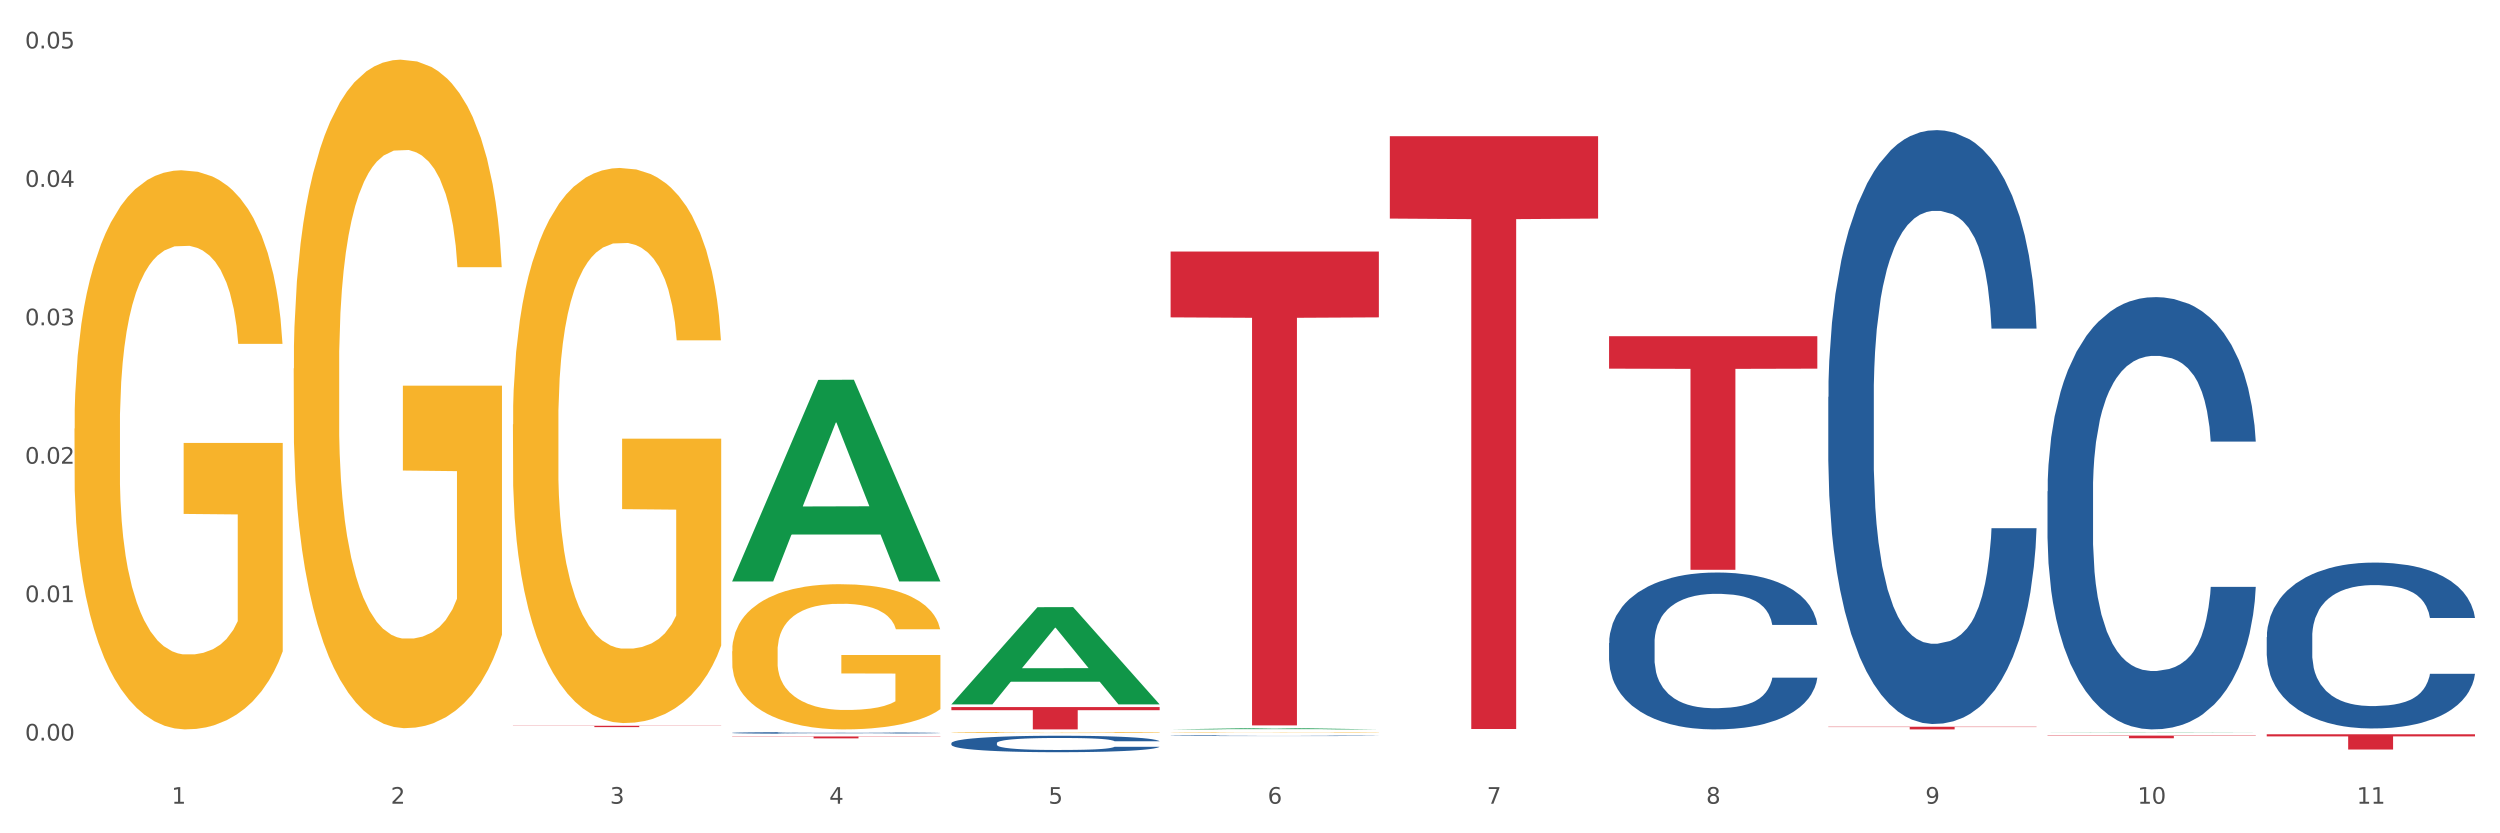 <?xml version="1.0" encoding="utf-8" standalone="no"?>
<!DOCTYPE svg PUBLIC "-//W3C//DTD SVG 1.1//EN"
  "http://www.w3.org/Graphics/SVG/1.1/DTD/svg11.dtd">
<svg xmlns:xlink="http://www.w3.org/1999/xlink" width="1080pt" height="360pt" viewBox="0 0 1080 360" xmlns="http://www.w3.org/2000/svg" version="1.1">
 <rect x="0" y="0" width="1080" height="360" fill="#333333" stroke="none"/>
 <defs>
  <style type="text/css">*{stroke-linejoin: round; stroke-linecap: butt}</style>
 </defs>
 <g id="figure_1">
  <g id="patch_1">
   <path d="M 0 360 
L 1080 360 
L 1080 0 
L 0 0 
z
" style="fill: #ffffff; stroke: #ffffff; stroke-linejoin: miter"/>
  </g>
  <g id="axes_1">
   <g id="matplotlib.axis_1">
    <g id="xtick_1">
     <g id="text_1">
      <!-- 1 -->
      <g style="fill: #4d4d4d" transform="translate(74.106 347.204) scale(0.096 -0.096)">
       <defs>
        <path id="DejaVuSans-31" d="M 794 531 
L 1825 531 
L 1825 4091 
L 703 3866 
L 703 4441 
L 1819 4666 
L 2450 4666 
L 2450 531 
L 3481 531 
L 3481 0 
L 794 0 
L 794 531 
z
" transform="scale(0.016)"/>
       </defs>
       <use xlink:href="#DejaVuSans-31"/>
      </g>
     </g>
    </g>
    <g id="xtick_2">
     <g id="text_2">
      <!-- 2 -->
      <g style="fill: #4d4d4d" transform="translate(168.812 347.204) scale(0.096 -0.096)">
       <defs>
        <path id="DejaVuSans-32" d="M 1228 531 
L 3431 531 
L 3431 0 
L 469 0 
L 469 531 
Q 828 903 1448 1529 
Q 2069 2156 2228 2338 
Q 2531 2678 2651 2914 
Q 2772 3150 2772 3378 
Q 2772 3750 2511 3984 
Q 2250 4219 1831 4219 
Q 1534 4219 1204 4116 
Q 875 4013 500 3803 
L 500 4441 
Q 881 4594 1212 4672 
Q 1544 4750 1819 4750 
Q 2544 4750 2975 4387 
Q 3406 4025 3406 3419 
Q 3406 3131 3298 2873 
Q 3191 2616 2906 2266 
Q 2828 2175 2409 1742 
Q 1991 1309 1228 531 
z
" transform="scale(0.016)"/>
       </defs>
       <use xlink:href="#DejaVuSans-32"/>
      </g>
     </g>
    </g>
    <g id="xtick_3">
     <g id="text_3">
      <!-- 3 -->
      <g style="fill: #4d4d4d" transform="translate(263.517 347.204) scale(0.096 -0.096)">
       <defs>
        <path id="DejaVuSans-33" d="M 2597 2516 
Q 3050 2419 3304 2112 
Q 3559 1806 3559 1356 
Q 3559 666 3084 287 
Q 2609 -91 1734 -91 
Q 1441 -91 1130 -33 
Q 819 25 488 141 
L 488 750 
Q 750 597 1062 519 
Q 1375 441 1716 441 
Q 2309 441 2620 675 
Q 2931 909 2931 1356 
Q 2931 1769 2642 2001 
Q 2353 2234 1838 2234 
L 1294 2234 
L 1294 2753 
L 1863 2753 
Q 2328 2753 2575 2939 
Q 2822 3125 2822 3475 
Q 2822 3834 2567 4026 
Q 2313 4219 1838 4219 
Q 1578 4219 1281 4162 
Q 984 4106 628 3988 
L 628 4550 
Q 988 4650 1302 4700 
Q 1616 4750 1894 4750 
Q 2613 4750 3031 4423 
Q 3450 4097 3450 3541 
Q 3450 3153 3228 2886 
Q 3006 2619 2597 2516 
z
" transform="scale(0.016)"/>
       </defs>
       <use xlink:href="#DejaVuSans-33"/>
      </g>
     </g>
    </g>
    <g id="xtick_4">
     <g id="text_4">
      <!-- 4 -->
      <g style="fill: #4d4d4d" transform="translate(358.223 347.204) scale(0.096 -0.096)">
       <defs>
        <path id="DejaVuSans-34" d="M 2419 4116 
L 825 1625 
L 2419 1625 
L 2419 4116 
z
M 2253 4666 
L 3047 4666 
L 3047 1625 
L 3713 1625 
L 3713 1100 
L 3047 1100 
L 3047 0 
L 2419 0 
L 2419 1100 
L 313 1100 
L 313 1709 
L 2253 4666 
z
" transform="scale(0.016)"/>
       </defs>
       <use xlink:href="#DejaVuSans-34"/>
      </g>
     </g>
    </g>
    <g id="xtick_5">
     <g id="text_5">
      <!-- 5 -->
      <g style="fill: #4d4d4d" transform="translate(452.928 347.204) scale(0.096 -0.096)">
       <defs>
        <path id="DejaVuSans-35" d="M 691 4666 
L 3169 4666 
L 3169 4134 
L 1269 4134 
L 1269 2991 
Q 1406 3038 1543 3061 
Q 1681 3084 1819 3084 
Q 2600 3084 3056 2656 
Q 3513 2228 3513 1497 
Q 3513 744 3044 326 
Q 2575 -91 1722 -91 
Q 1428 -91 1123 -41 
Q 819 9 494 109 
L 494 744 
Q 775 591 1075 516 
Q 1375 441 1709 441 
Q 2250 441 2565 725 
Q 2881 1009 2881 1497 
Q 2881 1984 2565 2268 
Q 2250 2553 1709 2553 
Q 1456 2553 1204 2497 
Q 953 2441 691 2322 
L 691 4666 
z
" transform="scale(0.016)"/>
       </defs>
       <use xlink:href="#DejaVuSans-35"/>
      </g>
     </g>
    </g>
    <g id="xtick_6">
     <g id="text_6">
      <!-- 6 -->
      <g style="fill: #4d4d4d" transform="translate(547.634 347.204) scale(0.096 -0.096)">
       <defs>
        <path id="DejaVuSans-36" d="M 2113 2584 
Q 1688 2584 1439 2293 
Q 1191 2003 1191 1497 
Q 1191 994 1439 701 
Q 1688 409 2113 409 
Q 2538 409 2786 701 
Q 3034 994 3034 1497 
Q 3034 2003 2786 2293 
Q 2538 2584 2113 2584 
z
M 3366 4563 
L 3366 3988 
Q 3128 4100 2886 4159 
Q 2644 4219 2406 4219 
Q 1781 4219 1451 3797 
Q 1122 3375 1075 2522 
Q 1259 2794 1537 2939 
Q 1816 3084 2150 3084 
Q 2853 3084 3261 2657 
Q 3669 2231 3669 1497 
Q 3669 778 3244 343 
Q 2819 -91 2113 -91 
Q 1303 -91 875 529 
Q 447 1150 447 2328 
Q 447 3434 972 4092 
Q 1497 4750 2381 4750 
Q 2619 4750 2861 4703 
Q 3103 4656 3366 4563 
z
" transform="scale(0.016)"/>
       </defs>
       <use xlink:href="#DejaVuSans-36"/>
      </g>
     </g>
    </g>
    <g id="xtick_7">
     <g id="text_7">
      <!-- 7 -->
      <g style="fill: #4d4d4d" transform="translate(642.339 347.204) scale(0.096 -0.096)">
       <defs>
        <path id="DejaVuSans-37" d="M 525 4666 
L 3525 4666 
L 3525 4397 
L 1831 0 
L 1172 0 
L 2766 4134 
L 525 4134 
L 525 4666 
z
" transform="scale(0.016)"/>
       </defs>
       <use xlink:href="#DejaVuSans-37"/>
      </g>
     </g>
    </g>
    <g id="xtick_8">
     <g id="text_8">
      <!-- 8 -->
      <g style="fill: #4d4d4d" transform="translate(737.044 347.204) scale(0.096 -0.096)">
       <defs>
        <path id="DejaVuSans-38" d="M 2034 2216 
Q 1584 2216 1326 1975 
Q 1069 1734 1069 1313 
Q 1069 891 1326 650 
Q 1584 409 2034 409 
Q 2484 409 2743 651 
Q 3003 894 3003 1313 
Q 3003 1734 2745 1975 
Q 2488 2216 2034 2216 
z
M 1403 2484 
Q 997 2584 770 2862 
Q 544 3141 544 3541 
Q 544 4100 942 4425 
Q 1341 4750 2034 4750 
Q 2731 4750 3128 4425 
Q 3525 4100 3525 3541 
Q 3525 3141 3298 2862 
Q 3072 2584 2669 2484 
Q 3125 2378 3379 2068 
Q 3634 1759 3634 1313 
Q 3634 634 3220 271 
Q 2806 -91 2034 -91 
Q 1263 -91 848 271 
Q 434 634 434 1313 
Q 434 1759 690 2068 
Q 947 2378 1403 2484 
z
M 1172 3481 
Q 1172 3119 1398 2916 
Q 1625 2713 2034 2713 
Q 2441 2713 2670 2916 
Q 2900 3119 2900 3481 
Q 2900 3844 2670 4047 
Q 2441 4250 2034 4250 
Q 1625 4250 1398 4047 
Q 1172 3844 1172 3481 
z
" transform="scale(0.016)"/>
       </defs>
       <use xlink:href="#DejaVuSans-38"/>
      </g>
     </g>
    </g>
    <g id="xtick_9">
     <g id="text_9">
      <!-- 9 -->
      <g style="fill: #4d4d4d" transform="translate(831.75 347.204) scale(0.096 -0.096)">
       <defs>
        <path id="DejaVuSans-39" d="M 703 97 
L 703 672 
Q 941 559 1184 500 
Q 1428 441 1663 441 
Q 2288 441 2617 861 
Q 2947 1281 2994 2138 
Q 2813 1869 2534 1725 
Q 2256 1581 1919 1581 
Q 1219 1581 811 2004 
Q 403 2428 403 3163 
Q 403 3881 828 4315 
Q 1253 4750 1959 4750 
Q 2769 4750 3195 4129 
Q 3622 3509 3622 2328 
Q 3622 1225 3098 567 
Q 2575 -91 1691 -91 
Q 1453 -91 1209 -44 
Q 966 3 703 97 
z
M 1959 2075 
Q 2384 2075 2632 2365 
Q 2881 2656 2881 3163 
Q 2881 3666 2632 3958 
Q 2384 4250 1959 4250 
Q 1534 4250 1286 3958 
Q 1038 3666 1038 3163 
Q 1038 2656 1286 2365 
Q 1534 2075 1959 2075 
z
" transform="scale(0.016)"/>
       </defs>
       <use xlink:href="#DejaVuSans-39"/>
      </g>
     </g>
    </g>
    <g id="xtick_10">
     <g id="text_10">
      <!-- 10 -->
      <g style="fill: #4d4d4d" transform="translate(923.401 347.204) scale(0.096 -0.096)">
       <defs>
        <path id="DejaVuSans-30" d="M 2034 4250 
Q 1547 4250 1301 3770 
Q 1056 3291 1056 2328 
Q 1056 1369 1301 889 
Q 1547 409 2034 409 
Q 2525 409 2770 889 
Q 3016 1369 3016 2328 
Q 3016 3291 2770 3770 
Q 2525 4250 2034 4250 
z
M 2034 4750 
Q 2819 4750 3233 4129 
Q 3647 3509 3647 2328 
Q 3647 1150 3233 529 
Q 2819 -91 2034 -91 
Q 1250 -91 836 529 
Q 422 1150 422 2328 
Q 422 3509 836 4129 
Q 1250 4750 2034 4750 
z
" transform="scale(0.016)"/>
       </defs>
       <use xlink:href="#DejaVuSans-31"/>
       <use xlink:href="#DejaVuSans-30" transform="translate(63.623 0)"/>
      </g>
     </g>
    </g>
    <g id="xtick_11">
     <g id="text_11">
      <!-- 11 -->
      <g style="fill: #4d4d4d" transform="translate(1018.107 347.204) scale(0.096 -0.096)">
       <use xlink:href="#DejaVuSans-31"/>
       <use xlink:href="#DejaVuSans-31" transform="translate(63.623 0)"/>
      </g>
     </g>
    </g>
    <g id="xtick_12"/>
    <g id="xtick_13"/>
    <g id="xtick_14"/>
    <g id="xtick_15"/>
    <g id="xtick_16"/>
    <g id="xtick_17"/>
    <g id="xtick_18"/>
    <g id="xtick_19"/>
    <g id="xtick_20"/>
    <g id="xtick_21"/>
   </g>
   <g id="matplotlib.axis_2">
    <g id="ytick_1">
     <g id="text_12">
      <!-- 0.00 -->
      <g style="fill: #4d4d4d" transform="translate(10.8 319.915) scale(0.096 -0.096)">
       <defs>
        <path id="DejaVuSans-2e" d="M 684 794 
L 1344 794 
L 1344 0 
L 684 0 
L 684 794 
z
" transform="scale(0.016)"/>
       </defs>
       <use xlink:href="#DejaVuSans-30"/>
       <use xlink:href="#DejaVuSans-2e" transform="translate(63.623 0)"/>
       <use xlink:href="#DejaVuSans-30" transform="translate(95.41 0)"/>
       <use xlink:href="#DejaVuSans-30" transform="translate(159.033 0)"/>
      </g>
     </g>
    </g>
    <g id="ytick_2">
     <g id="text_13">
      <!-- 0.01 -->
      <g style="fill: #4d4d4d" transform="translate(10.8 260.117) scale(0.096 -0.096)">
       <use xlink:href="#DejaVuSans-30"/>
       <use xlink:href="#DejaVuSans-2e" transform="translate(63.623 0)"/>
       <use xlink:href="#DejaVuSans-30" transform="translate(95.41 0)"/>
       <use xlink:href="#DejaVuSans-31" transform="translate(159.033 0)"/>
      </g>
     </g>
    </g>
    <g id="ytick_3">
     <g id="text_14">
      <!-- 0.02 -->
      <g style="fill: #4d4d4d" transform="translate(10.8 200.319) scale(0.096 -0.096)">
       <use xlink:href="#DejaVuSans-30"/>
       <use xlink:href="#DejaVuSans-2e" transform="translate(63.623 0)"/>
       <use xlink:href="#DejaVuSans-30" transform="translate(95.41 0)"/>
       <use xlink:href="#DejaVuSans-32" transform="translate(159.033 0)"/>
      </g>
     </g>
    </g>
    <g id="ytick_4">
     <g id="text_15">
      <!-- 0.03 -->
      <g style="fill: #4d4d4d" transform="translate(10.8 140.521) scale(0.096 -0.096)">
       <use xlink:href="#DejaVuSans-30"/>
       <use xlink:href="#DejaVuSans-2e" transform="translate(63.623 0)"/>
       <use xlink:href="#DejaVuSans-30" transform="translate(95.41 0)"/>
       <use xlink:href="#DejaVuSans-33" transform="translate(159.033 0)"/>
      </g>
     </g>
    </g>
    <g id="ytick_5">
     <g id="text_16">
      <!-- 0.04 -->
      <g style="fill: #4d4d4d" transform="translate(10.8 80.723) scale(0.096 -0.096)">
       <use xlink:href="#DejaVuSans-30"/>
       <use xlink:href="#DejaVuSans-2e" transform="translate(63.623 0)"/>
       <use xlink:href="#DejaVuSans-30" transform="translate(95.41 0)"/>
       <use xlink:href="#DejaVuSans-34" transform="translate(159.033 0)"/>
      </g>
     </g>
    </g>
    <g id="ytick_6">
     <g id="text_17">
      <!-- 0.05 -->
      <g style="fill: #4d4d4d" transform="translate(10.8 20.925) scale(0.096 -0.096)">
       <use xlink:href="#DejaVuSans-30"/>
       <use xlink:href="#DejaVuSans-2e" transform="translate(63.623 0)"/>
       <use xlink:href="#DejaVuSans-30" transform="translate(95.41 0)"/>
       <use xlink:href="#DejaVuSans-35" transform="translate(159.033 0)"/>
      </g>
     </g>
    </g>
    <g id="ytick_7"/>
    <g id="ytick_8"/>
    <g id="ytick_9"/>
    <g id="ytick_10"/>
    <g id="ytick_11"/>
   </g>
   <g id="PolyCollection_1">
    <path d="M 316.291 251.04 
L 316.384 250.958 
L 353.485 164.114 
L 368.882 164.032 
L 406.262 251.204 
L 388.453 251.204 
L 380.384 230.905 
L 342.077 230.905 
L 341.798 231.232 
L 334.007 251.204 
L 316.291 251.204 
L 316.291 251.04 
L 346.9 218.791 
L 375.56 218.709 
L 361.369 182.612 
L 361.184 182.449 
L 360.998 182.694 
L 346.807 218.709 
L 346.9 218.791 
L 316.291 251.04 
z
" clip-path="url(#p3a6b58cc46)" style="fill: #109648"/>
    <path d="M 316.291 281.358 
L 316.398 281.301 
L 316.398 279.238 
L 316.61 277.462 
L 317.672 273.165 
L 319.266 269.612 
L 320.434 267.721 
L 321.603 266.174 
L 322.983 264.627 
L 324.683 263.023 
L 327.763 260.674 
L 329.675 259.471 
L 332.012 258.21 
L 336.261 256.377 
L 339.342 255.345 
L 342.528 254.486 
L 347.733 253.455 
L 351.132 252.996 
L 354.744 252.653 
L 359.099 252.423 
L 362.392 252.366 
L 369.615 252.538 
L 375.776 253.054 
L 378.75 253.455 
L 382.574 254.142 
L 384.592 254.601 
L 387.885 255.517 
L 391.284 256.721 
L 393.621 257.752 
L 397.127 259.7 
L 399.782 261.648 
L 402.225 264.054 
L 403.5 265.716 
L 404.456 267.263 
L 405.306 269.039 
L 406.155 271.847 
L 387.035 271.847 
L 386.292 269.841 
L 385.123 267.951 
L 383.424 266.117 
L 381.937 264.971 
L 379.387 263.539 
L 377.051 262.622 
L 374.607 261.935 
L 371.633 261.362 
L 369.296 261.075 
L 366.003 260.846 
L 359.524 260.903 
L 355.169 261.362 
L 352.195 261.935 
L 350.283 262.45 
L 348.583 263.023 
L 346.671 263.825 
L 344.44 265.029 
L 342.847 266.117 
L 341.254 267.492 
L 339.979 268.867 
L 338.811 270.472 
L 337.855 272.191 
L 337.111 273.967 
L 336.474 276.144 
L 335.943 279.754 
L 335.943 287.603 
L 336.155 289.379 
L 336.686 291.729 
L 337.323 293.505 
L 338.386 295.625 
L 339.342 297.057 
L 341.147 299.12 
L 343.166 300.839 
L 344.759 301.927 
L 346.352 302.844 
L 349.114 304.105 
L 352.195 305.136 
L 354.85 305.766 
L 358.462 306.339 
L 360.905 306.568 
L 363.029 306.683 
L 368.234 306.683 
L 371.952 306.511 
L 376.095 306.11 
L 379.281 305.594 
L 381.937 304.964 
L 384.911 303.933 
L 386.823 302.959 
L 386.823 290.984 
L 363.454 290.926 
L 363.454 282.962 
L 406.262 282.962 
L 406.262 306.339 
L 404.456 307.542 
L 402.438 308.631 
L 400.313 309.605 
L 397.127 310.808 
L 393.303 311.954 
L 389.903 312.756 
L 386.292 313.444 
L 382.043 314.074 
L 376.519 314.647 
L 373.12 314.876 
L 368.871 315.048 
L 363.879 315.105 
L 359.524 314.991 
L 355.275 314.704 
L 350.814 314.189 
L 346.459 313.444 
L 343.166 312.699 
L 339.873 311.782 
L 336.367 310.579 
L 333.606 309.433 
L 331.481 308.402 
L 329.144 307.084 
L 326.595 305.365 
L 324.683 303.818 
L 322.983 302.214 
L 321.178 300.151 
L 319.903 298.375 
L 318.628 296.14 
L 317.885 294.479 
L 317.035 291.9 
L 316.398 288.291 
L 316.291 281.358 
z
" clip-path="url(#p3a6b58cc46)" style="fill: #f7b32b"/>
    <path d="M 410.997 316.455 
L 411.103 316.455 
L 411.103 316.442 
L 411.316 316.43 
L 412.378 316.402 
L 413.971 316.379 
L 415.14 316.367 
L 416.308 316.357 
L 417.689 316.347 
L 419.388 316.336 
L 422.469 316.321 
L 424.381 316.313 
L 426.718 316.305 
L 430.967 316.293 
L 434.047 316.287 
L 437.234 316.281 
L 442.439 316.274 
L 445.838 316.272 
L 449.449 316.269 
L 453.804 316.268 
L 457.097 316.267 
L 464.32 316.269 
L 470.481 316.272 
L 473.456 316.274 
L 477.28 316.279 
L 479.298 316.282 
L 482.591 316.288 
L 485.99 316.296 
L 488.327 316.302 
L 491.832 316.315 
L 494.488 316.328 
L 496.931 316.343 
L 498.205 316.354 
L 499.161 316.364 
L 500.011 316.375 
L 500.861 316.394 
L 481.741 316.394 
L 480.997 316.381 
L 479.829 316.368 
L 478.129 316.357 
L 476.642 316.349 
L 474.093 316.34 
L 471.756 316.334 
L 469.313 316.329 
L 466.339 316.326 
L 464.002 316.324 
L 460.709 316.322 
L 454.229 316.323 
L 449.874 316.326 
L 446.9 316.329 
L 444.988 316.333 
L 443.288 316.336 
L 441.376 316.342 
L 439.146 316.349 
L 437.552 316.357 
L 435.959 316.365 
L 434.684 316.374 
L 433.516 316.385 
L 432.56 316.396 
L 431.816 316.407 
L 431.179 316.422 
L 430.648 316.445 
L 430.648 316.496 
L 430.86 316.507 
L 431.392 316.522 
L 432.029 316.534 
L 433.091 316.548 
L 434.047 316.557 
L 435.853 316.57 
L 437.871 316.582 
L 439.464 316.589 
L 441.058 316.595 
L 443.82 316.603 
L 446.9 316.609 
L 449.556 316.613 
L 453.167 316.617 
L 455.61 316.619 
L 457.735 316.619 
L 462.94 316.619 
L 466.657 316.618 
L 470.8 316.616 
L 473.987 316.612 
L 476.642 316.608 
L 479.616 316.602 
L 481.528 316.595 
L 481.528 316.518 
L 458.16 316.517 
L 458.16 316.466 
L 500.967 316.466 
L 500.967 316.617 
L 499.161 316.625 
L 497.143 316.632 
L 495.019 316.638 
L 491.832 316.646 
L 488.008 316.654 
L 484.609 316.659 
L 480.997 316.663 
L 476.748 316.667 
L 471.225 316.671 
L 467.826 316.672 
L 463.577 316.674 
L 458.584 316.674 
L 454.229 316.673 
L 449.98 316.671 
L 445.519 316.668 
L 441.164 316.663 
L 437.871 316.658 
L 434.578 316.652 
L 431.073 316.645 
L 428.311 316.637 
L 426.187 316.631 
L 423.85 316.622 
L 421.3 316.611 
L 419.388 316.601 
L 417.689 316.59 
L 415.883 316.577 
L 414.608 316.566 
L 413.334 316.551 
L 412.59 316.54 
L 411.74 316.524 
L 411.103 316.5 
L 410.997 316.455 
z
" clip-path="url(#p3a6b58cc46)" style="fill: #f7b32b"/>
    <path d="M 505.702 316.37 
L 505.809 316.37 
L 505.809 316.363 
L 506.021 316.356 
L 507.083 316.341 
L 508.677 316.328 
L 509.845 316.322 
L 511.014 316.316 
L 512.394 316.311 
L 514.094 316.305 
L 517.174 316.297 
L 519.086 316.293 
L 521.423 316.288 
L 525.672 316.282 
L 528.753 316.278 
L 531.939 316.275 
L 537.144 316.271 
L 540.543 316.27 
L 544.155 316.268 
L 548.51 316.268 
L 551.803 316.267 
L 559.026 316.268 
L 565.187 316.27 
L 568.161 316.271 
L 571.985 316.274 
L 574.003 316.275 
L 577.296 316.279 
L 580.695 316.283 
L 583.032 316.286 
L 586.537 316.293 
L 589.193 316.3 
L 591.636 316.309 
L 592.911 316.315 
L 593.867 316.32 
L 594.717 316.326 
L 595.566 316.336 
L 576.446 316.336 
L 575.703 316.329 
L 574.534 316.323 
L 572.835 316.316 
L 571.348 316.312 
L 568.798 316.307 
L 566.461 316.304 
L 564.018 316.301 
L 561.044 316.299 
L 558.707 316.298 
L 555.414 316.297 
L 548.935 316.298 
L 544.58 316.299 
L 541.606 316.301 
L 539.694 316.303 
L 537.994 316.305 
L 536.082 316.308 
L 533.851 316.312 
L 532.258 316.316 
L 530.665 316.321 
L 529.39 316.326 
L 528.222 316.331 
L 527.266 316.338 
L 526.522 316.344 
L 525.885 316.352 
L 525.354 316.364 
L 525.354 316.392 
L 525.566 316.398 
L 526.097 316.407 
L 526.734 316.413 
L 527.797 316.42 
L 528.753 316.426 
L 530.558 316.433 
L 532.577 316.439 
L 534.17 316.443 
L 535.763 316.446 
L 538.525 316.45 
L 541.606 316.454 
L 544.261 316.456 
L 547.873 316.458 
L 550.316 316.459 
L 552.44 316.46 
L 557.645 316.46 
L 561.363 316.459 
L 565.505 316.458 
L 568.692 316.456 
L 571.348 316.454 
L 574.322 316.45 
L 576.234 316.446 
L 576.234 316.404 
L 552.865 316.404 
L 552.865 316.376 
L 595.673 316.376 
L 595.673 316.458 
L 593.867 316.463 
L 591.849 316.466 
L 589.724 316.47 
L 586.537 316.474 
L 582.713 316.478 
L 579.314 316.481 
L 575.703 316.484 
L 571.454 316.486 
L 565.93 316.488 
L 562.531 316.489 
L 558.282 316.489 
L 553.29 316.489 
L 548.935 316.489 
L 544.686 316.488 
L 540.225 316.486 
L 535.87 316.484 
L 532.577 316.481 
L 529.284 316.478 
L 525.778 316.473 
L 523.017 316.469 
L 520.892 316.466 
L 518.555 316.461 
L 516.006 316.455 
L 514.094 316.449 
L 512.394 316.444 
L 510.589 316.436 
L 509.314 316.43 
L 508.039 316.422 
L 507.296 316.416 
L 506.446 316.407 
L 505.809 316.395 
L 505.702 316.37 
z
" clip-path="url(#p3a6b58cc46)" style="fill: #f7b32b"/>
    <path d="M 221.586 313.529 
L 311.556 313.529 
L 311.556 313.611 
L 276.165 313.611 
L 276.165 314.116 
L 256.764 314.116 
L 256.764 313.611 
L 221.586 313.611 
L 221.586 313.53 
L 221.586 313.529 
z
" clip-path="url(#p3a6b58cc46)" style="fill: #d62839"/>
    <path d="M 316.291 318.155 
L 406.262 318.155 
L 406.262 318.269 
L 370.871 318.27 
L 370.871 318.974 
L 351.469 318.974 
L 351.469 318.27 
L 316.291 318.269 
L 316.291 318.156 
L 316.291 318.155 
z
" clip-path="url(#p3a6b58cc46)" style="fill: #d62839"/>
    <path d="M 410.997 305.466 
L 500.967 305.466 
L 500.967 306.806 
L 465.576 306.815 
L 465.576 315.105 
L 446.175 315.105 
L 446.175 306.815 
L 410.997 306.806 
L 410.997 305.475 
L 410.997 305.466 
z
" clip-path="url(#p3a6b58cc46)" style="fill: #d62839"/>
    <path d="M 505.702 108.649 
L 595.673 108.649 
L 595.673 137.1 
L 560.281 137.292 
L 560.281 313.378 
L 540.88 313.378 
L 540.88 137.292 
L 505.702 137.1 
L 505.702 108.842 
L 505.702 108.649 
z
" clip-path="url(#p3a6b58cc46)" style="fill: #d62839"/>
    <path d="M 600.408 58.836 
L 690.378 58.836 
L 690.378 94.425 
L 654.987 94.666 
L 654.987 314.934 
L 635.586 314.934 
L 635.586 94.666 
L 600.408 94.425 
L 600.408 59.077 
L 600.408 58.836 
z
" clip-path="url(#p3a6b58cc46)" style="fill: #d62839"/>
    <path d="M 410.997 321.032 
L 411.103 321.026 
L 411.103 320.844 
L 411.422 320.597 
L 412.592 320.142 
L 414.081 319.798 
L 416.633 319.395 
L 418.016 319.226 
L 419.824 319.038 
L 423.546 318.732 
L 427.8 318.473 
L 430.778 318.33 
L 433.011 318.239 
L 438.009 318.076 
L 440.881 318.005 
L 443.858 317.946 
L 446.411 317.907 
L 450.665 317.862 
L 454.068 317.842 
L 458.003 317.836 
L 461.299 317.842 
L 465.66 317.868 
L 472.041 317.946 
L 474.487 317.992 
L 477.783 318.07 
L 481.186 318.174 
L 483.951 318.278 
L 487.142 318.427 
L 490.439 318.622 
L 493.629 318.869 
L 495.862 319.096 
L 497.67 319.337 
L 499.266 319.629 
L 500.435 319.947 
L 500.967 320.214 
L 481.505 320.214 
L 480.974 319.973 
L 479.91 319.713 
L 478.847 319.538 
L 477.677 319.395 
L 475.869 319.233 
L 474.274 319.129 
L 471.615 319.005 
L 469.169 318.927 
L 467.149 318.882 
L 464.703 318.843 
L 459.491 318.804 
L 455.769 318.804 
L 453.43 318.817 
L 450.558 318.849 
L 448.112 318.895 
L 445.241 318.973 
L 443.008 319.057 
L 440.774 319.168 
L 439.498 319.246 
L 437.584 319.389 
L 436.308 319.506 
L 434.606 319.707 
L 433.649 319.85 
L 431.947 320.22 
L 431.203 320.493 
L 430.884 320.681 
L 430.671 320.889 
L 430.671 321.903 
L 431.309 322.357 
L 431.841 322.552 
L 432.692 322.773 
L 434.287 323.059 
L 436.627 323.338 
L 439.073 323.54 
L 441.093 323.663 
L 443.008 323.754 
L 444.922 323.826 
L 447.262 323.891 
L 449.176 323.93 
L 452.047 323.969 
L 455.45 323.988 
L 458.109 323.988 
L 463.533 323.956 
L 465.979 323.923 
L 468.318 323.878 
L 470.871 323.806 
L 472.891 323.728 
L 474.061 323.67 
L 475.975 323.546 
L 477.464 323.416 
L 478.74 323.267 
L 479.591 323.137 
L 480.548 322.942 
L 481.293 322.721 
L 481.505 322.604 
L 500.967 322.604 
L 500.542 322.838 
L 499.797 323.066 
L 498.308 323.371 
L 497.139 323.546 
L 495.331 323.761 
L 493.416 323.943 
L 490.758 324.144 
L 488.312 324.293 
L 485.759 324.423 
L 482.994 324.54 
L 477.996 324.703 
L 476.188 324.748 
L 472.36 324.826 
L 469.382 324.872 
L 465.022 324.917 
L 460.555 324.943 
L 455.876 324.95 
L 451.728 324.937 
L 447.155 324.898 
L 444.284 324.859 
L 441.093 324.8 
L 437.371 324.709 
L 433.862 324.599 
L 430.565 324.469 
L 427.481 324.319 
L 424.609 324.15 
L 420.887 323.871 
L 418.122 323.598 
L 416.102 323.345 
L 414.719 323.131 
L 413.337 322.858 
L 412.592 322.669 
L 411.422 322.215 
L 410.997 321.792 
L 410.997 321.032 
z
" clip-path="url(#p3a6b58cc46)" style="fill: #255c99"/>
    <path d="M 505.702 317.802 
L 505.809 317.802 
L 505.809 317.793 
L 506.128 317.782 
L 507.298 317.76 
L 508.786 317.744 
L 511.339 317.725 
L 512.721 317.717 
L 514.529 317.708 
L 518.251 317.694 
L 522.505 317.681 
L 525.483 317.675 
L 527.716 317.67 
L 532.715 317.663 
L 535.586 317.659 
L 538.564 317.657 
L 541.116 317.655 
L 545.37 317.653 
L 548.773 317.652 
L 552.708 317.651 
L 556.005 317.652 
L 560.365 317.653 
L 566.746 317.657 
L 569.192 317.659 
L 572.489 317.662 
L 575.892 317.667 
L 578.657 317.672 
L 581.847 317.679 
L 585.144 317.689 
L 588.335 317.7 
L 590.568 317.711 
L 592.376 317.722 
L 593.971 317.736 
L 595.141 317.751 
L 595.673 317.764 
L 576.211 317.764 
L 575.679 317.752 
L 574.616 317.74 
L 573.552 317.732 
L 572.382 317.725 
L 570.575 317.717 
L 568.979 317.712 
L 566.321 317.707 
L 563.875 317.703 
L 561.854 317.701 
L 559.408 317.699 
L 554.197 317.697 
L 550.475 317.697 
L 548.135 317.698 
L 545.264 317.699 
L 542.818 317.701 
L 539.946 317.705 
L 537.713 317.709 
L 535.48 317.714 
L 534.204 317.718 
L 532.289 317.725 
L 531.013 317.73 
L 529.312 317.74 
L 528.354 317.746 
L 526.653 317.764 
L 525.908 317.777 
L 525.589 317.786 
L 525.377 317.795 
L 525.377 317.843 
L 526.015 317.865 
L 526.547 317.874 
L 527.397 317.884 
L 528.993 317.898 
L 531.332 317.911 
L 533.778 317.921 
L 535.799 317.926 
L 537.713 317.931 
L 539.627 317.934 
L 541.967 317.937 
L 543.881 317.939 
L 546.753 317.941 
L 550.156 317.942 
L 552.814 317.942 
L 558.238 317.94 
L 560.684 317.939 
L 563.024 317.936 
L 565.576 317.933 
L 567.597 317.929 
L 568.767 317.927 
L 570.681 317.921 
L 572.17 317.915 
L 573.446 317.908 
L 574.297 317.902 
L 575.254 317.892 
L 575.998 317.882 
L 576.211 317.876 
L 595.673 317.876 
L 595.247 317.887 
L 594.503 317.898 
L 593.014 317.913 
L 591.844 317.921 
L 590.036 317.931 
L 588.122 317.94 
L 585.463 317.949 
L 583.017 317.956 
L 580.465 317.962 
L 577.7 317.968 
L 572.701 317.975 
L 570.894 317.978 
L 567.065 317.981 
L 564.087 317.983 
L 559.727 317.985 
L 555.26 317.987 
L 550.581 317.987 
L 546.434 317.986 
L 541.861 317.985 
L 538.989 317.983 
L 535.799 317.98 
L 532.077 317.976 
L 528.567 317.97 
L 525.27 317.964 
L 522.186 317.957 
L 519.315 317.949 
L 515.593 317.936 
L 512.828 317.923 
L 510.807 317.911 
L 509.425 317.901 
L 508.042 317.888 
L 507.298 317.879 
L 506.128 317.858 
L 505.702 317.838 
L 505.702 317.802 
z
" clip-path="url(#p3a6b58cc46)" style="fill: #255c99"/>
    <path d="M 695.113 277.782 
L 695.22 277.72 
L 695.22 275.986 
L 695.539 273.634 
L 696.709 269.302 
L 698.197 266.021 
L 700.75 262.183 
L 702.132 260.574 
L 703.94 258.779 
L 707.662 255.87 
L 711.916 253.394 
L 714.894 252.032 
L 717.127 251.166 
L 722.126 249.618 
L 724.997 248.938 
L 727.975 248.38 
L 730.527 248.009 
L 734.781 247.576 
L 738.184 247.39 
L 742.119 247.328 
L 745.416 247.39 
L 749.776 247.638 
L 756.157 248.38 
L 758.603 248.814 
L 761.9 249.556 
L 765.303 250.547 
L 768.068 251.537 
L 771.258 252.961 
L 774.555 254.818 
L 777.746 257.17 
L 779.979 259.336 
L 781.787 261.626 
L 783.382 264.412 
L 784.552 267.445 
L 785.084 269.982 
L 765.622 269.982 
L 765.09 267.692 
L 764.027 265.216 
L 762.963 263.545 
L 761.793 262.183 
L 759.985 260.636 
L 758.39 259.646 
L 755.732 258.47 
L 753.286 257.727 
L 751.265 257.294 
L 748.819 256.922 
L 743.608 256.551 
L 739.886 256.551 
L 737.546 256.675 
L 734.675 256.984 
L 732.229 257.417 
L 729.357 258.16 
L 727.124 258.965 
L 724.891 260.017 
L 723.615 260.76 
L 721.7 262.122 
L 720.424 263.236 
L 718.723 265.155 
L 717.765 266.516 
L 716.064 270.044 
L 715.319 272.644 
L 715 274.439 
L 714.788 276.42 
L 714.788 286.076 
L 715.426 290.408 
L 715.958 292.265 
L 716.808 294.37 
L 718.404 297.093 
L 720.743 299.755 
L 723.189 301.674 
L 725.21 302.85 
L 727.124 303.716 
L 729.038 304.397 
L 731.378 305.016 
L 733.292 305.388 
L 736.164 305.759 
L 739.567 305.945 
L 742.225 305.945 
L 747.649 305.635 
L 750.095 305.326 
L 752.435 304.892 
L 754.987 304.212 
L 757.008 303.469 
L 758.178 302.912 
L 760.092 301.736 
L 761.581 300.498 
L 762.857 299.074 
L 763.708 297.836 
L 764.665 295.979 
L 765.409 293.875 
L 765.622 292.761 
L 785.084 292.761 
L 784.658 294.989 
L 783.914 297.155 
L 782.425 300.064 
L 781.255 301.736 
L 779.447 303.778 
L 777.533 305.511 
L 774.874 307.43 
L 772.428 308.854 
L 769.876 310.092 
L 767.111 311.206 
L 762.112 312.753 
L 760.305 313.187 
L 756.476 313.929 
L 753.498 314.363 
L 749.138 314.796 
L 744.671 315.044 
L 739.992 315.105 
L 735.845 314.982 
L 731.272 314.61 
L 728.4 314.239 
L 725.21 313.682 
L 721.488 312.815 
L 717.978 311.763 
L 714.681 310.525 
L 711.597 309.101 
L 708.726 307.492 
L 705.004 304.83 
L 702.239 302.231 
L 700.218 299.817 
L 698.836 297.774 
L 697.453 295.175 
L 696.709 293.38 
L 695.539 289.047 
L 695.113 285.023 
L 695.113 277.782 
z
" clip-path="url(#p3a6b58cc46)" style="fill: #255c99"/>
    <path d="M 789.819 171.488 
L 789.925 171.254 
L 789.925 164.693 
L 790.244 155.789 
L 791.414 139.387 
L 792.903 126.969 
L 795.455 112.442 
L 796.838 106.35 
L 798.646 99.555 
L 802.368 88.542 
L 806.622 79.17 
L 809.6 74.015 
L 811.833 70.735 
L 816.831 64.877 
L 819.703 62.3 
L 822.68 60.191 
L 825.233 58.785 
L 829.487 57.145 
L 832.89 56.442 
L 836.825 56.208 
L 840.121 56.442 
L 844.482 57.379 
L 850.862 60.191 
L 853.308 61.831 
L 856.605 64.643 
L 860.008 68.392 
L 862.773 72.141 
L 865.964 77.53 
L 869.261 84.559 
L 872.451 93.463 
L 874.684 101.664 
L 876.492 110.333 
L 878.087 120.877 
L 879.257 132.358 
L 879.789 141.965 
L 860.327 141.965 
L 859.796 133.295 
L 858.732 123.923 
L 857.669 117.597 
L 856.499 112.442 
L 854.691 106.584 
L 853.096 102.835 
L 850.437 98.383 
L 847.991 95.572 
L 845.97 93.931 
L 843.524 92.526 
L 838.313 91.12 
L 834.591 91.12 
L 832.252 91.588 
L 829.38 92.76 
L 826.934 94.4 
L 824.063 97.212 
L 821.83 100.258 
L 819.596 104.241 
L 818.32 107.053 
L 816.406 112.208 
L 815.13 116.425 
L 813.428 123.689 
L 812.471 128.844 
L 810.769 142.199 
L 810.025 152.04 
L 809.706 158.835 
L 809.493 166.333 
L 809.493 202.885 
L 810.131 219.287 
L 810.663 226.316 
L 811.514 234.283 
L 813.109 244.592 
L 815.449 254.668 
L 817.895 261.931 
L 819.915 266.383 
L 821.83 269.663 
L 823.744 272.241 
L 826.083 274.584 
L 827.998 275.99 
L 830.869 277.396 
L 834.272 278.098 
L 836.931 278.098 
L 842.355 276.927 
L 844.801 275.755 
L 847.14 274.115 
L 849.693 271.538 
L 851.713 268.726 
L 852.883 266.617 
L 854.797 262.165 
L 856.286 257.479 
L 857.562 252.09 
L 858.413 247.404 
L 859.37 240.375 
L 860.115 232.408 
L 860.327 228.191 
L 879.789 228.191 
L 879.364 236.626 
L 878.619 244.827 
L 877.13 255.839 
L 875.961 262.165 
L 874.153 269.898 
L 872.238 276.458 
L 869.58 283.722 
L 867.134 289.111 
L 864.581 293.797 
L 861.816 298.015 
L 856.818 303.873 
L 855.01 305.513 
L 851.181 308.324 
L 848.204 309.965 
L 843.843 311.605 
L 839.377 312.542 
L 834.698 312.776 
L 830.55 312.308 
L 825.977 310.902 
L 823.106 309.496 
L 819.915 307.387 
L 816.193 304.107 
L 812.684 300.124 
L 809.387 295.437 
L 806.303 290.048 
L 803.431 283.956 
L 799.709 273.881 
L 796.944 264.04 
L 794.924 254.902 
L 793.541 247.17 
L 792.158 237.329 
L 791.414 230.534 
L 790.244 214.132 
L 789.819 198.902 
L 789.819 171.488 
z
" clip-path="url(#p3a6b58cc46)" style="fill: #255c99"/>
    <path d="M 884.524 212.262 
L 884.631 212.091 
L 884.631 207.316 
L 884.95 200.834 
L 886.12 188.896 
L 887.608 179.856 
L 890.161 169.282 
L 891.543 164.848 
L 893.351 159.902 
L 897.073 151.886 
L 901.327 145.063 
L 904.305 141.311 
L 906.538 138.924 
L 911.537 134.66 
L 914.408 132.784 
L 917.386 131.249 
L 919.938 130.225 
L 924.192 129.031 
L 927.595 128.52 
L 931.53 128.349 
L 934.827 128.52 
L 939.187 129.202 
L 945.568 131.249 
L 948.014 132.442 
L 951.311 134.489 
L 954.714 137.218 
L 957.479 139.947 
L 960.669 143.87 
L 963.966 148.986 
L 967.157 155.467 
L 969.39 161.437 
L 971.198 167.747 
L 972.793 175.422 
L 973.963 183.779 
L 974.495 190.772 
L 955.033 190.772 
L 954.501 184.461 
L 953.438 177.639 
L 952.374 173.034 
L 951.204 169.282 
L 949.396 165.018 
L 947.801 162.289 
L 945.143 159.049 
L 942.697 157.002 
L 940.676 155.808 
L 938.23 154.785 
L 933.019 153.762 
L 929.297 153.762 
L 926.957 154.103 
L 924.086 154.956 
L 921.64 156.149 
L 918.768 158.196 
L 916.535 160.413 
L 914.302 163.313 
L 913.026 165.359 
L 911.111 169.111 
L 909.835 172.181 
L 908.134 177.469 
L 907.176 181.221 
L 905.475 190.942 
L 904.73 198.106 
L 904.411 203.052 
L 904.199 208.509 
L 904.199 235.116 
L 904.837 247.055 
L 905.368 252.171 
L 906.219 257.97 
L 907.814 265.474 
L 910.154 272.808 
L 912.6 278.095 
L 914.621 281.336 
L 916.535 283.724 
L 918.449 285.6 
L 920.789 287.305 
L 922.703 288.328 
L 925.575 289.352 
L 928.978 289.863 
L 931.636 289.863 
L 937.06 289.011 
L 939.506 288.158 
L 941.846 286.964 
L 944.398 285.088 
L 946.419 283.041 
L 947.589 281.506 
L 949.503 278.266 
L 950.992 274.855 
L 952.268 270.932 
L 953.119 267.521 
L 954.076 262.404 
L 954.82 256.606 
L 955.033 253.536 
L 974.495 253.536 
L 974.069 259.675 
L 973.325 265.645 
L 971.836 273.661 
L 970.666 278.266 
L 968.858 283.894 
L 966.944 288.67 
L 964.285 293.957 
L 961.839 297.879 
L 959.287 301.291 
L 956.522 304.361 
L 951.523 308.624 
L 949.715 309.818 
L 945.887 311.865 
L 942.909 313.059 
L 938.549 314.253 
L 934.082 314.935 
L 929.403 315.105 
L 925.256 314.764 
L 920.683 313.741 
L 917.811 312.718 
L 914.621 311.183 
L 910.899 308.795 
L 907.389 305.896 
L 904.092 302.484 
L 901.008 298.562 
L 898.137 294.127 
L 894.415 286.793 
L 891.65 279.63 
L 889.629 272.979 
L 888.246 267.35 
L 886.864 260.187 
L 886.12 255.241 
L 884.95 243.302 
L 884.524 232.216 
L 884.524 212.262 
z
" clip-path="url(#p3a6b58cc46)" style="fill: #255c99"/>
    <path d="M 979.23 275.232 
L 979.336 275.166 
L 979.336 273.334 
L 979.655 270.846 
L 980.825 266.265 
L 982.314 262.795 
L 984.866 258.737 
L 986.249 257.036 
L 988.057 255.137 
L 991.779 252.061 
L 996.033 249.443 
L 999.01 248.003 
L 1001.244 247.087 
L 1006.242 245.45 
L 1009.114 244.73 
L 1012.091 244.141 
L 1014.644 243.748 
L 1018.898 243.29 
L 1022.301 243.094 
L 1026.236 243.028 
L 1029.532 243.094 
L 1033.893 243.356 
L 1040.273 244.141 
L 1042.719 244.599 
L 1046.016 245.385 
L 1049.419 246.432 
L 1052.184 247.479 
L 1055.375 248.985 
L 1058.672 250.948 
L 1061.862 253.436 
L 1064.095 255.726 
L 1065.903 258.148 
L 1067.498 261.094 
L 1068.668 264.301 
L 1069.2 266.985 
L 1049.738 266.985 
L 1049.207 264.563 
L 1048.143 261.945 
L 1047.08 260.177 
L 1045.91 258.737 
L 1044.102 257.101 
L 1042.507 256.054 
L 1039.848 254.81 
L 1037.402 254.025 
L 1035.381 253.567 
L 1032.935 253.174 
L 1027.724 252.781 
L 1024.002 252.781 
L 1021.663 252.912 
L 1018.791 253.239 
L 1016.345 253.697 
L 1013.474 254.483 
L 1011.24 255.334 
L 1009.007 256.446 
L 1007.731 257.232 
L 1005.817 258.672 
L 1004.541 259.85 
L 1002.839 261.879 
L 1001.882 263.319 
L 1000.18 267.05 
L 999.436 269.799 
L 999.117 271.697 
L 998.904 273.792 
L 998.904 284.002 
L 999.542 288.584 
L 1000.074 290.548 
L 1000.925 292.773 
L 1002.52 295.653 
L 1004.86 298.468 
L 1007.306 300.497 
L 1009.326 301.74 
L 1011.24 302.657 
L 1013.155 303.377 
L 1015.494 304.031 
L 1017.409 304.424 
L 1020.28 304.817 
L 1023.683 305.013 
L 1026.342 305.013 
L 1031.766 304.686 
L 1034.212 304.359 
L 1036.551 303.9 
L 1039.104 303.18 
L 1041.124 302.395 
L 1042.294 301.806 
L 1044.208 300.562 
L 1045.697 299.253 
L 1046.973 297.748 
L 1047.824 296.439 
L 1048.781 294.475 
L 1049.526 292.25 
L 1049.738 291.071 
L 1069.2 291.071 
L 1068.775 293.428 
L 1068.03 295.719 
L 1066.541 298.795 
L 1065.371 300.562 
L 1063.564 302.722 
L 1061.649 304.555 
L 1058.991 306.584 
L 1056.545 308.089 
L 1053.992 309.398 
L 1051.227 310.577 
L 1046.229 312.213 
L 1044.421 312.671 
L 1040.592 313.457 
L 1037.615 313.915 
L 1033.254 314.373 
L 1028.788 314.635 
L 1024.109 314.7 
L 1019.961 314.569 
L 1015.388 314.177 
L 1012.517 313.784 
L 1009.326 313.195 
L 1005.604 312.278 
L 1002.095 311.166 
L 998.798 309.857 
L 995.714 308.351 
L 992.842 306.649 
L 989.12 303.835 
L 986.355 301.086 
L 984.334 298.533 
L 982.952 296.373 
L 981.569 293.624 
L 980.825 291.726 
L 979.655 287.144 
L 979.23 282.89 
L 979.23 275.232 
z
" clip-path="url(#p3a6b58cc46)" style="fill: #255c99"/>
    <path d="M 695.113 145.233 
L 785.084 145.233 
L 785.084 159.259 
L 749.692 159.354 
L 749.692 246.166 
L 730.291 246.166 
L 730.291 159.354 
L 695.113 159.259 
L 695.113 145.328 
L 695.113 145.233 
z
" clip-path="url(#p3a6b58cc46)" style="fill: #d62839"/>
    <path d="M 32.175 185.173 
L 32.281 184.952 
L 32.281 177.01 
L 32.494 170.172 
L 33.556 153.627 
L 35.149 139.95 
L 36.318 132.67 
L 37.486 126.714 
L 38.867 120.758 
L 40.567 114.581 
L 43.647 105.536 
L 45.559 100.904 
L 47.896 96.051 
L 52.145 88.991 
L 55.225 85.021 
L 58.412 81.712 
L 63.617 77.741 
L 67.016 75.976 
L 70.627 74.652 
L 74.983 73.77 
L 78.275 73.549 
L 85.499 74.211 
L 91.659 76.197 
L 94.634 77.741 
L 98.458 80.388 
L 100.476 82.153 
L 103.769 85.682 
L 107.168 90.315 
L 109.505 94.286 
L 113.01 101.786 
L 115.666 109.286 
L 118.109 118.552 
L 119.383 124.949 
L 120.339 130.905 
L 121.189 137.744 
L 122.039 148.553 
L 102.919 148.553 
L 102.175 140.832 
L 101.007 133.552 
L 99.307 126.493 
L 97.82 122.081 
L 95.271 116.566 
L 92.934 113.037 
L 90.491 110.389 
L 87.517 108.183 
L 85.18 107.08 
L 81.887 106.198 
L 75.407 106.419 
L 71.052 108.183 
L 68.078 110.389 
L 66.166 112.375 
L 64.467 114.581 
L 62.555 117.669 
L 60.324 122.302 
L 58.731 126.493 
L 57.137 131.788 
L 55.863 137.082 
L 54.694 143.259 
L 53.738 149.877 
L 52.995 156.715 
L 52.357 165.098 
L 51.826 178.996 
L 51.826 209.218 
L 52.039 216.056 
L 52.57 225.101 
L 53.207 231.94 
L 54.269 240.102 
L 55.225 245.617 
L 57.031 253.558 
L 59.049 260.176 
L 60.643 264.368 
L 62.236 267.897 
L 64.998 272.75 
L 68.078 276.721 
L 70.734 279.148 
L 74.345 281.354 
L 76.788 282.236 
L 78.913 282.677 
L 84.118 282.677 
L 87.835 282.016 
L 91.978 280.471 
L 95.165 278.486 
L 97.82 276.059 
L 100.795 272.089 
L 102.707 268.338 
L 102.707 222.233 
L 79.338 222.013 
L 79.338 191.349 
L 122.145 191.349 
L 122.145 281.354 
L 120.339 285.986 
L 118.321 290.178 
L 116.197 293.928 
L 113.01 298.56 
L 109.186 302.972 
L 105.787 306.061 
L 102.175 308.708 
L 97.927 311.135 
L 92.403 313.341 
L 89.004 314.223 
L 84.755 314.885 
L 79.763 315.105 
L 75.407 314.664 
L 71.159 313.561 
L 66.697 311.576 
L 62.342 308.708 
L 59.049 305.84 
L 55.756 302.311 
L 52.251 297.678 
L 49.489 293.266 
L 47.365 289.295 
L 45.028 284.222 
L 42.479 277.604 
L 40.567 271.647 
L 38.867 265.471 
L 37.061 257.529 
L 35.787 250.69 
L 34.512 242.087 
L 33.768 235.69 
L 32.919 225.763 
L 32.281 211.865 
L 32.175 185.173 
z
" clip-path="url(#p3a6b58cc46)" style="fill: #f7b32b"/>
    <path d="M 789.819 313.938 
L 879.789 313.938 
L 879.789 314.1 
L 844.398 314.102 
L 844.398 315.105 
L 824.997 315.105 
L 824.997 314.102 
L 789.819 314.1 
L 789.819 313.939 
L 789.819 313.938 
z
" clip-path="url(#p3a6b58cc46)" style="fill: #d62839"/>
    <path d="M 884.524 317.78 
L 974.495 317.78 
L 974.495 317.94 
L 939.103 317.941 
L 939.103 318.928 
L 919.702 318.928 
L 919.702 317.941 
L 884.524 317.94 
L 884.524 317.781 
L 884.524 317.78 
z
" clip-path="url(#p3a6b58cc46)" style="fill: #d62839"/>
    <path d="M 979.23 317.2 
L 1069.2 317.2 
L 1069.2 318.117 
L 1033.809 318.123 
L 1033.809 323.793 
L 1014.408 323.793 
L 1014.408 318.123 
L 979.23 318.117 
L 979.23 317.207 
L 979.23 317.2 
z
" clip-path="url(#p3a6b58cc46)" style="fill: #d62839"/>
    <path d="M 221.586 183.371 
L 221.692 183.152 
L 221.692 175.268 
L 221.905 168.478 
L 222.967 152.053 
L 224.56 138.474 
L 225.729 131.247 
L 226.897 125.334 
L 228.278 119.421 
L 229.978 113.288 
L 233.058 104.309 
L 234.97 99.71 
L 237.307 94.892 
L 241.556 87.883 
L 244.636 83.941 
L 247.823 80.656 
L 253.028 76.714 
L 256.427 74.962 
L 260.038 73.648 
L 264.394 72.772 
L 267.686 72.553 
L 274.91 73.21 
L 281.07 75.181 
L 284.045 76.714 
L 287.869 79.342 
L 289.887 81.094 
L 293.18 84.598 
L 296.579 89.197 
L 298.916 93.14 
L 302.421 100.586 
L 305.077 108.032 
L 307.52 117.231 
L 308.794 123.582 
L 309.75 129.495 
L 310.6 136.284 
L 311.45 147.016 
L 292.33 147.016 
L 291.586 139.35 
L 290.418 132.123 
L 288.718 125.115 
L 287.231 120.735 
L 284.682 115.259 
L 282.345 111.755 
L 279.902 109.127 
L 276.928 106.937 
L 274.591 105.842 
L 271.298 104.966 
L 264.818 105.185 
L 260.463 106.937 
L 257.489 109.127 
L 255.577 111.098 
L 253.878 113.288 
L 251.966 116.354 
L 249.735 120.954 
L 248.142 125.115 
L 246.548 130.371 
L 245.274 135.627 
L 244.105 141.759 
L 243.149 148.33 
L 242.406 155.119 
L 241.768 163.441 
L 241.237 177.239 
L 241.237 207.243 
L 241.45 214.032 
L 241.981 223.012 
L 242.618 229.801 
L 243.68 237.904 
L 244.636 243.379 
L 246.442 251.264 
L 248.46 257.834 
L 250.054 261.995 
L 251.647 265.499 
L 254.409 270.317 
L 257.489 274.259 
L 260.145 276.669 
L 263.756 278.859 
L 266.199 279.735 
L 268.324 280.173 
L 273.529 280.173 
L 277.246 279.516 
L 281.389 277.983 
L 284.576 276.012 
L 287.231 273.602 
L 290.206 269.66 
L 292.118 265.937 
L 292.118 220.164 
L 268.749 219.945 
L 268.749 189.503 
L 311.556 189.503 
L 311.556 278.859 
L 309.75 283.458 
L 307.732 287.619 
L 305.608 291.342 
L 302.421 295.941 
L 298.597 300.321 
L 295.198 303.388 
L 291.586 306.016 
L 287.338 308.425 
L 281.814 310.615 
L 278.415 311.491 
L 274.166 312.148 
L 269.174 312.367 
L 264.818 311.929 
L 260.57 310.834 
L 256.108 308.863 
L 251.753 306.016 
L 248.46 303.169 
L 245.167 299.664 
L 241.662 295.065 
L 238.9 290.685 
L 236.776 286.743 
L 234.439 281.706 
L 231.89 275.136 
L 229.978 269.222 
L 228.278 263.09 
L 226.472 255.206 
L 225.198 248.416 
L 223.923 239.875 
L 223.179 233.524 
L 222.33 223.669 
L 221.692 209.871 
L 221.586 183.371 
z
" clip-path="url(#p3a6b58cc46)" style="fill: #f7b32b"/>
    <path d="M 126.88 159.223 
L 126.987 158.96 
L 126.987 149.464 
L 127.199 141.288 
L 128.261 121.505 
L 129.855 105.152 
L 131.023 96.448 
L 132.192 89.326 
L 133.572 82.205 
L 135.272 74.819 
L 138.352 64.005 
L 140.264 58.466 
L 142.601 52.663 
L 146.85 44.223 
L 149.931 39.475 
L 153.117 35.519 
L 158.322 30.771 
L 161.721 28.661 
L 165.333 27.078 
L 169.688 26.023 
L 172.981 25.759 
L 180.204 26.551 
L 186.365 28.925 
L 189.339 30.771 
L 193.163 33.936 
L 195.181 36.046 
L 198.474 40.266 
L 201.873 45.805 
L 204.21 50.553 
L 207.716 59.521 
L 210.371 68.489 
L 212.814 79.567 
L 214.089 87.216 
L 215.045 94.338 
L 215.895 102.514 
L 216.744 115.439 
L 197.624 115.439 
L 196.881 106.207 
L 195.712 97.503 
L 194.013 89.063 
L 192.526 83.787 
L 189.976 77.193 
L 187.64 72.973 
L 185.196 69.808 
L 182.222 67.17 
L 179.885 65.851 
L 176.592 64.796 
L 170.113 65.06 
L 165.758 67.17 
L 162.784 69.808 
L 160.872 72.182 
L 159.172 74.819 
L 157.26 78.512 
L 155.029 84.051 
L 153.436 89.063 
L 151.843 95.393 
L 150.568 101.723 
L 149.4 109.109 
L 148.444 117.021 
L 147.7 125.198 
L 147.063 135.221 
L 146.532 151.838 
L 146.532 187.974 
L 146.744 196.15 
L 147.275 206.965 
L 147.912 215.141 
L 148.975 224.9 
L 149.931 231.494 
L 151.736 240.99 
L 153.755 248.903 
L 155.348 253.914 
L 156.941 258.135 
L 159.703 263.937 
L 162.784 268.685 
L 165.439 271.586 
L 169.051 274.224 
L 171.494 275.279 
L 173.618 275.807 
L 178.823 275.807 
L 182.541 275.015 
L 186.684 273.169 
L 189.87 270.795 
L 192.526 267.894 
L 195.5 263.146 
L 197.412 258.662 
L 197.412 203.536 
L 174.043 203.272 
L 174.043 166.609 
L 216.851 166.609 
L 216.851 274.224 
L 215.045 279.763 
L 213.027 284.775 
L 210.902 289.259 
L 207.716 294.798 
L 203.892 300.073 
L 200.492 303.765 
L 196.881 306.931 
L 192.632 309.832 
L 187.108 312.47 
L 183.709 313.525 
L 179.46 314.316 
L 174.468 314.58 
L 170.113 314.052 
L 165.864 312.733 
L 161.403 310.36 
L 157.048 306.931 
L 153.755 303.502 
L 150.462 299.282 
L 146.956 293.742 
L 144.195 288.467 
L 142.07 283.72 
L 139.733 277.653 
L 137.184 269.74 
L 135.272 262.618 
L 133.572 255.233 
L 131.767 245.738 
L 130.492 237.561 
L 129.217 227.274 
L 128.474 219.625 
L 127.624 207.756 
L 126.987 191.139 
L 126.88 159.223 
z
" clip-path="url(#p3a6b58cc46)" style="fill: #f7b32b"/>
    <path d="M 316.291 316.593 
L 316.398 316.593 
L 316.398 316.574 
L 316.717 316.549 
L 317.887 316.503 
L 319.376 316.468 
L 321.928 316.426 
L 323.31 316.409 
L 325.118 316.39 
L 328.84 316.359 
L 333.094 316.332 
L 336.072 316.318 
L 338.305 316.309 
L 343.304 316.292 
L 346.175 316.285 
L 349.153 316.279 
L 351.705 316.275 
L 355.959 316.27 
L 359.362 316.268 
L 363.297 316.267 
L 366.594 316.268 
L 370.954 316.271 
L 377.335 316.279 
L 379.781 316.283 
L 383.078 316.291 
L 386.481 316.302 
L 389.246 316.312 
L 392.436 316.328 
L 395.733 316.348 
L 398.924 316.373 
L 401.157 316.396 
L 402.965 316.421 
L 404.56 316.45 
L 405.73 316.483 
L 406.262 316.51 
L 386.8 316.51 
L 386.268 316.485 
L 385.205 316.459 
L 384.141 316.441 
L 382.971 316.426 
L 381.164 316.41 
L 379.568 316.399 
L 376.91 316.387 
L 374.464 316.379 
L 372.443 316.374 
L 369.997 316.37 
L 364.786 316.366 
L 361.064 316.366 
L 358.724 316.367 
L 355.853 316.371 
L 353.407 316.375 
L 350.535 316.383 
L 348.302 316.392 
L 346.069 316.403 
L 344.793 316.411 
L 342.878 316.426 
L 341.602 316.438 
L 339.901 316.458 
L 338.944 316.473 
L 337.242 316.511 
L 336.498 316.538 
L 336.178 316.558 
L 335.966 316.579 
L 335.966 316.682 
L 336.604 316.729 
L 337.136 316.749 
L 337.986 316.771 
L 339.582 316.8 
L 341.921 316.829 
L 344.367 316.849 
L 346.388 316.862 
L 348.302 316.871 
L 350.216 316.878 
L 352.556 316.885 
L 354.47 316.889 
L 357.342 316.893 
L 360.745 316.895 
L 363.403 316.895 
L 368.827 316.892 
L 371.273 316.888 
L 373.613 316.884 
L 376.165 316.876 
L 378.186 316.868 
L 379.356 316.863 
L 381.27 316.85 
L 382.759 316.837 
L 384.035 316.821 
L 384.886 316.808 
L 385.843 316.788 
L 386.587 316.766 
L 386.8 316.754 
L 406.262 316.754 
L 405.836 316.778 
L 405.092 316.801 
L 403.603 316.832 
L 402.433 316.85 
L 400.625 316.872 
L 398.711 316.89 
L 396.052 316.911 
L 393.606 316.926 
L 391.054 316.939 
L 388.289 316.951 
L 383.291 316.968 
L 381.483 316.973 
L 377.654 316.98 
L 374.676 316.985 
L 370.316 316.99 
L 365.849 316.992 
L 361.17 316.993 
L 357.023 316.992 
L 352.45 316.988 
L 349.578 316.984 
L 346.388 316.978 
L 342.666 316.969 
L 339.156 316.957 
L 335.859 316.944 
L 332.775 316.929 
L 329.904 316.912 
L 326.182 316.883 
L 323.417 316.855 
L 321.396 316.829 
L 320.014 316.808 
L 318.631 316.78 
L 317.887 316.76 
L 316.717 316.714 
L 316.291 316.671 
L 316.291 316.593 
z
" clip-path="url(#p3a6b58cc46)" style="fill: #255c99"/>
    <path d="M 410.997 304.225 
L 411.09 304.185 
L 448.191 262.303 
L 463.588 262.264 
L 500.967 304.304 
L 483.159 304.304 
L 475.089 294.514 
L 436.782 294.514 
L 436.504 294.672 
L 428.713 304.304 
L 410.997 304.304 
L 410.997 304.225 
L 441.605 288.672 
L 470.266 288.633 
L 456.075 271.225 
L 455.889 271.146 
L 455.704 271.264 
L 441.513 288.633 
L 441.605 288.672 
L 410.997 304.225 
z
" clip-path="url(#p3a6b58cc46)" style="fill: #109648"/>
    <path d="M 505.702 315.104 
L 505.795 315.104 
L 542.896 314.541 
L 558.293 314.54 
L 595.673 315.105 
L 577.864 315.105 
L 569.795 314.974 
L 531.488 314.974 
L 531.209 314.976 
L 523.418 315.105 
L 505.702 315.105 
L 505.702 315.104 
L 536.311 314.895 
L 564.971 314.895 
L 550.78 314.661 
L 550.595 314.659 
L 550.409 314.661 
L 536.218 314.895 
L 536.311 314.895 
L 505.702 315.104 
z
" clip-path="url(#p3a6b58cc46)" style="fill: #109648"/>
    <path d="M 884.524 316.618 
L 884.617 316.618 
L 921.718 316.491 
L 937.115 316.491 
L 974.495 316.618 
L 956.686 316.618 
L 948.616 316.588 
L 910.31 316.588 
L 910.031 316.589 
L 902.24 316.618 
L 884.524 316.618 
L 884.524 316.618 
L 915.133 316.571 
L 943.793 316.571 
L 929.602 316.518 
L 929.417 316.518 
L 929.231 316.518 
L 915.04 316.571 
L 915.133 316.571 
L 884.524 316.618 
z
" clip-path="url(#p3a6b58cc46)" style="fill: #109648"/>
   </g>
  </g>
 </g>
 <defs>
  <clipPath id="p3a6b58cc46">
   <rect x="32.175" y="10.8" width="1037.025" height="329.109"/>
  </clipPath>
 </defs>
</svg>
